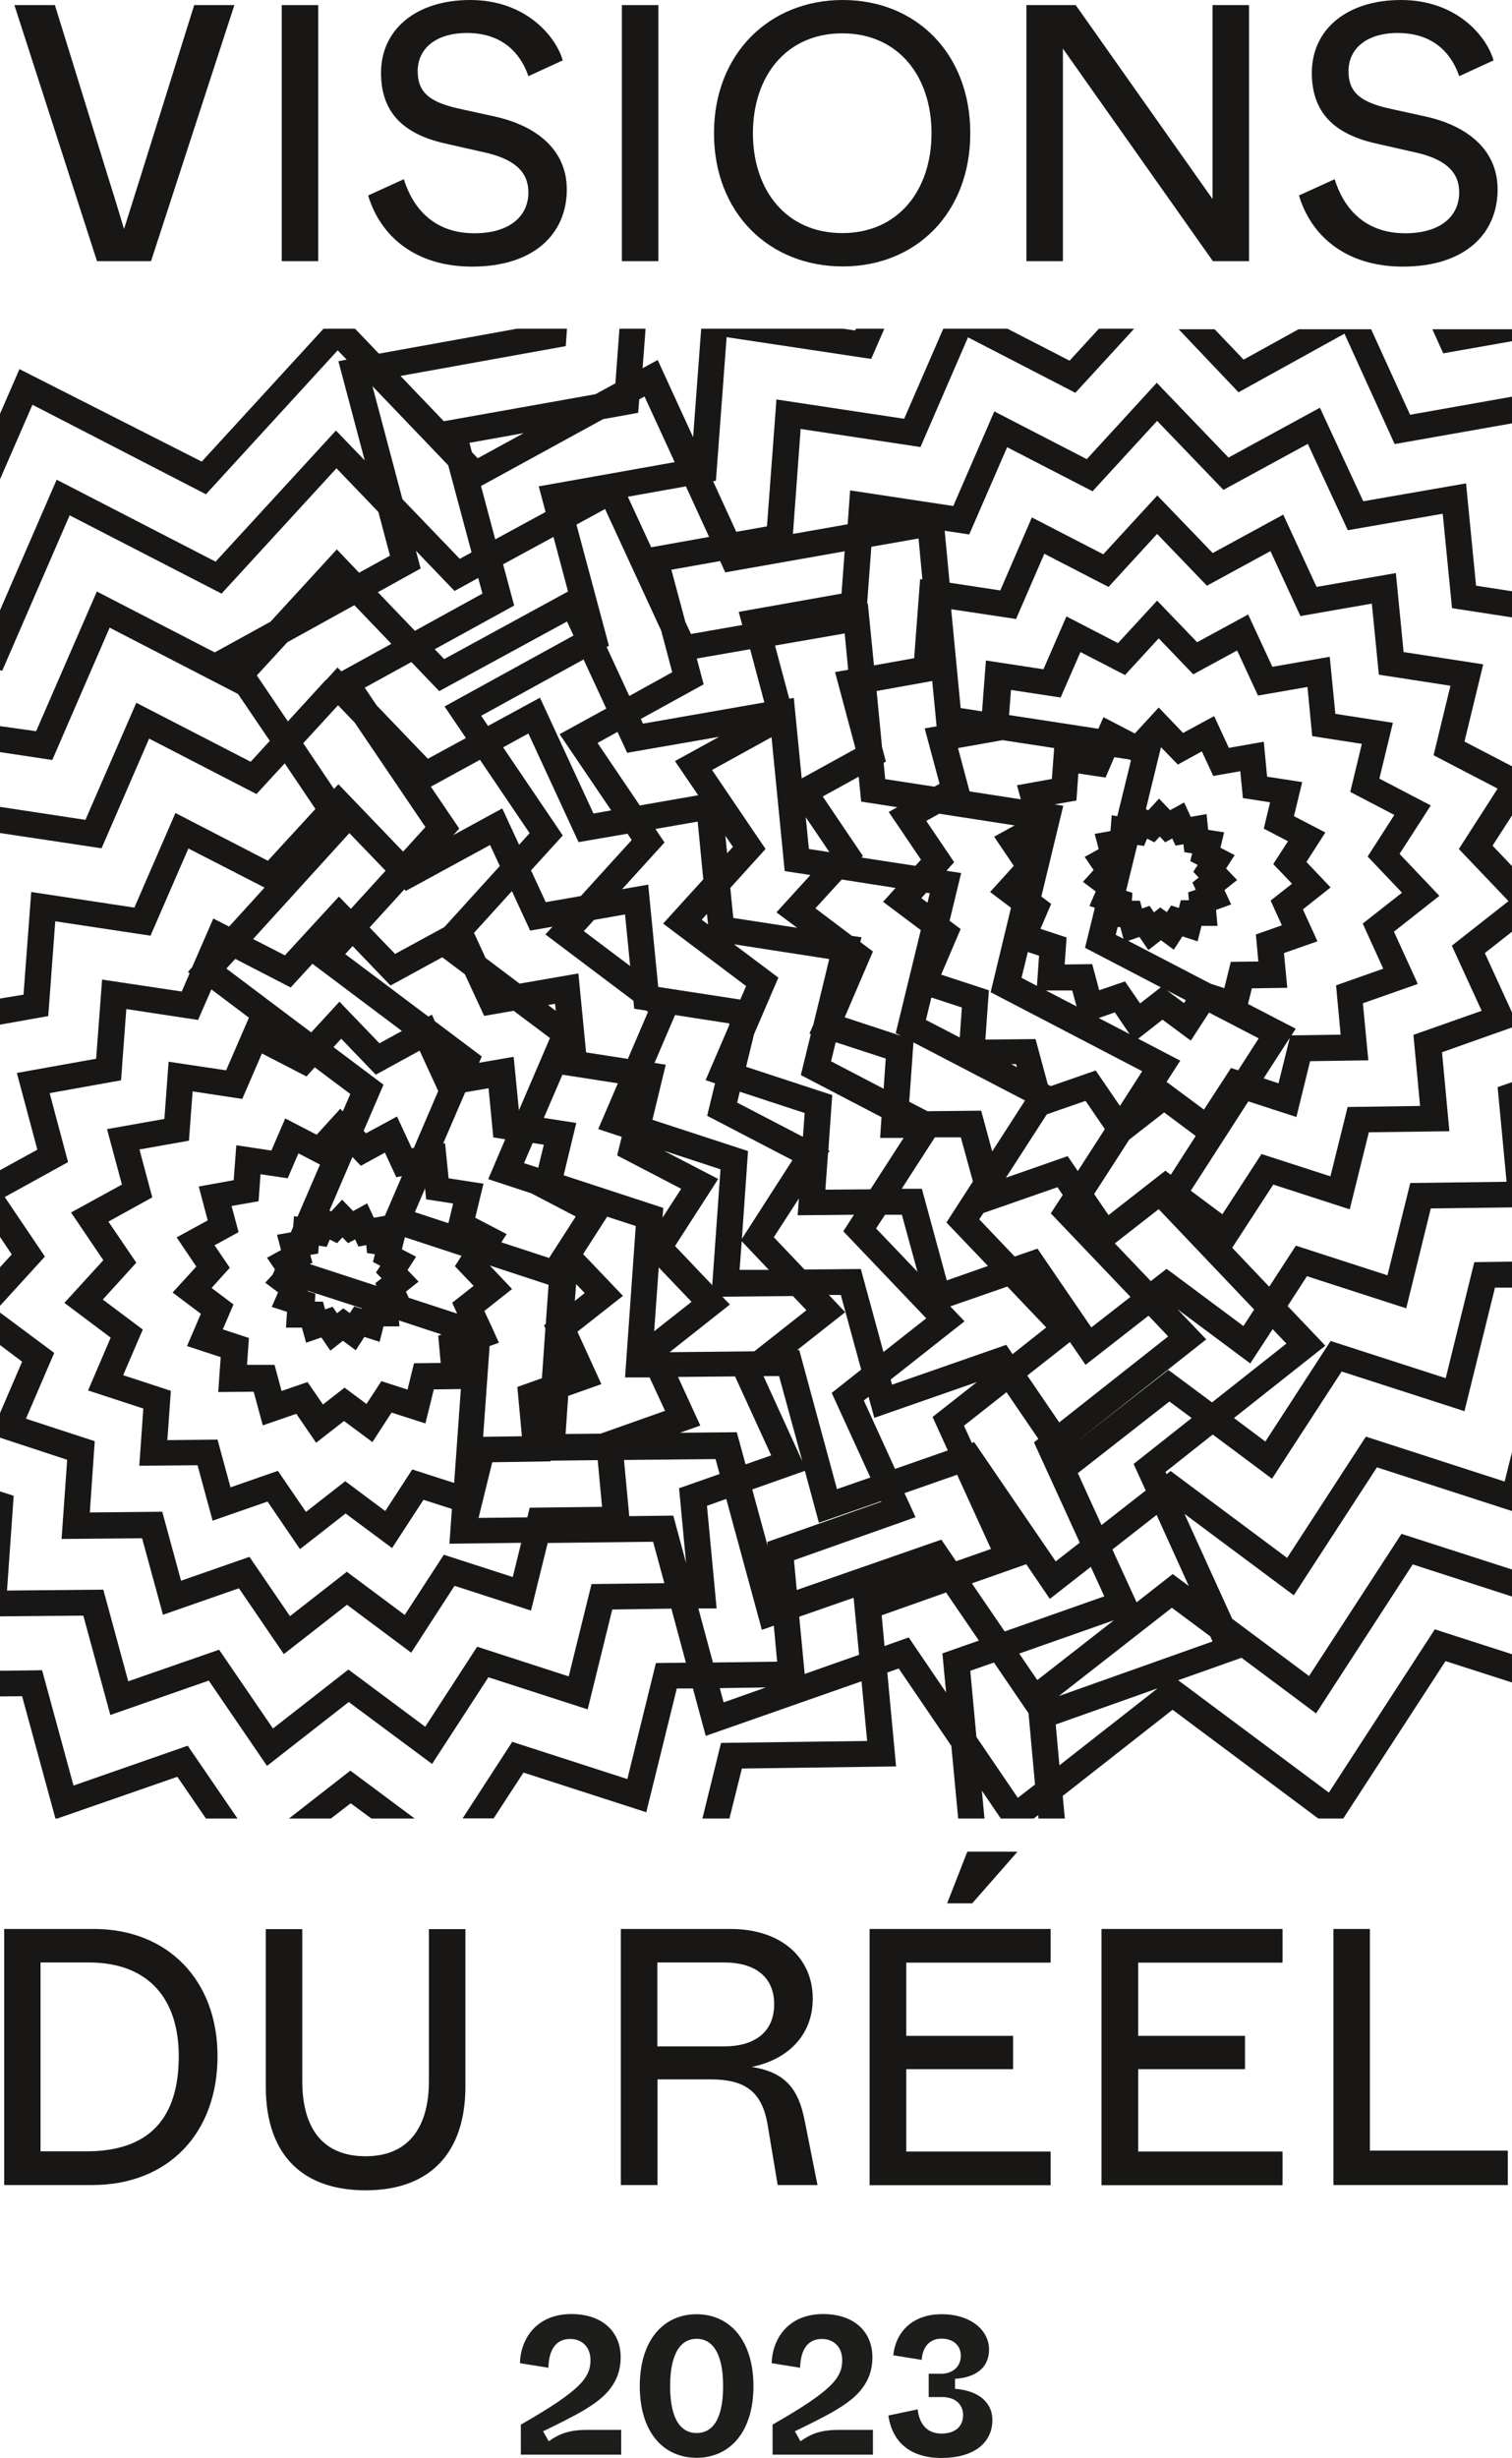<?xml version="1.0" encoding="UTF-8"?>
<svg id="Calque_2" data-name="Calque 2" xmlns="http://www.w3.org/2000/svg" viewBox="0 0 86.19 140.04">
  <defs>
    <style>
      .cls-1 {
        fill: #1d1d1b;
      }

      .cls-2 {
        fill: #181716;
      }
    </style>
  </defs>
  <g id="Calque_1-2" data-name="Calque 1">
    <g>
      <polygon class="cls-2" points="76.64 19.01 79.5 25.3 86.19 24.12 86.19 22.6 80.38 23.63 78.16 18.76 74.02 18.76 70.89 20.49 69.24 18.76 67.19 18.76 70.6 22.35 76.64 19.01"/>
      <polygon class="cls-2" points="86.19 19.44 86.19 18.76 81.65 18.76 82.27 20.13 86.19 19.44"/>
      <g>
        <polygon class="cls-2" points="16.47 103.61 18.86 103.61 19.99 102.74 21.17 103.61 23.64 103.61 19.97 100.88 16.47 103.61"/>
        <g>
          <polygon class="cls-2" points="4.19 101.73 2.4 95.16 0 95.19 0 96.65 1.26 96.64 3.16 103.61 3.26 103.61 10.11 101.23 11.74 103.61 13.54 103.61 10.7 99.46 4.19 101.73"/>
          <path class="cls-2" d="m60.36,96.63l6.44-5.03,2.19,1.63.13.29-8.76,3.11Zm.03,3.94l-.21-2.32,5.81-2.06-5.59,4.38Zm-1.26-4.85l-1.03-1.51,5.4-1.9-4.37,3.41Zm-1.11,6.71l-2.36-3.47-.35-3.77,1.35-.47,1.97,2.89.37,4.06-.98.76Zm-4.1-6.02l-2.12-3.12-1.38.49-.16-1.75,3.67-1.3,1.87,2.74-2.08.73.21,2.22Zm-8.5-5.8l-.16-1.72,6.93-2.45-.63-1.37,3-1.05,1.93,4.23-1.99.7-.84-1.23-8.25,2.87Zm.45,4.76l-.31-3.26,3.1-1.08.31,3.25-3.1,1.09Zm-5.23-.65l-.83-3.08h1.04s-.55-5.85-.55-5.85l1.1-.39,2.03,7.46.68-.24.19,2.05-3.66.05Zm.61,2.27l-.22-.81,2.63-.04-2.41.85Zm-2.14-7.94l-.73-2.7-2.51.03-.3-3.2,5.22-.05.23.85-2.31.81.4,4.26Zm-8.92-3.14l-.13.54-2.78.03.78-3.17,3.32-.05v-.04s2.69-.03,2.69-.03l.25,2.66-4.13.05Zm-2.98.57v-.02s.06.02.06.02h-.06Zm3.88-10.81l-.2,2.85-1.4.5.26,2.81-2.21.03.37-5.17.53-.19-.44-.97v-.04s-.02,0-.02,0l-.37-.8,1.58-1.25-1.27-1.34,3.35,1.1-.16,2.23-.1.08.08.18Zm-5.52-8.56l-.2-1.98-.11.02,1.26-2.92,1.33-.23.27,2.8.68.11-.97,2.27,2.46.81,2.53,1.32-1.52,2.36-2.72-.89.3-.47-1.79-.93.47-1.94-2-.31Zm.21,7.12l.28.61-2.76-.9-.16-.35.72-.57-.63-.66.49-.76-.81-.42.17-.69,3.23,1.06-.38.59,1.07,1.12-1.22.96Zm.08,10.25l-2.36-.76-1.54,2.37-2.28-1.7-2.24,1.75-1.6-2.34-2.7.94-.74-2.72-2.86.03.2-2.81-2.72-.89,1.12-2.6-2.28-1.71,1.91-2.1-1.59-2.34,2.5-1.38-.73-2.73,2.82-.5.21-2.81,2.83.43,1.12-2.59,2.54,1.31.47-.52,2.03,1.52-.43.99-.14-.15-1.35,1.48-1.79-.93-.79,1.83-2-.3-.15,1.99-1.99.36.51,1.93-1.77.97,1.12,1.66-1.35,1.48,1.61,1.21-.79,1.84,1.92.63-.14,1.99,2.02-.02.52,1.92,1.91-.66,1.13,1.65,1.59-1.24,1.62,1.2,1.09-1.68,1.93.62.48-1.94,1.54-.02-.38,5.33Zm-12.95-29.3l.5-.55,3.16,1.63,1.24-1.35,5.1,3.83-1.28.7-2.28-2.37-1.61,1.75-4.84-3.64Zm7.01-7.71l2.06,2.14-1.98,2.17-.68-.7-3.08,3.35-1.81-.93,5.48-6.03Zm-2.64-5.12l1.99-2.17.95.99,4.03,5.95-1.27,1.4-3.69-3.84-.25.27-1.75-2.6Zm-2.62-3.89l1.72-1.87,3.82-2.11,2.11,2.2-2.85,1.57-.22-.22-.64.7-.04.02h0s-2.15,2.35-2.15,2.35l-1.77-2.62Zm9.32-6.07l-.27-1.01,2.2,2.29,1.35-.74.24.89-3.85,2.12-2.11-2.2,2.44-1.35Zm-2.75-10.39l4.32,4.51,1.33,4.96-.67.37-3.27-3.4-1.71-6.44Zm8.6,2.69l-2.6,1.42-.33-.35-.14-.53,3.07-.55Zm4.55-.81l2-.36.06-.77.3-.16,1.72,3.74-7.75,1.38.39,1.46-2.87,1.56-.81-3.04,6.96-3.81Zm6.04,6.71l-3.3.59-1.33-2.88,3.31-.59,1.32,2.88Zm.63,1.38l.29.64,6.81-1.2-.18,2.41-5.86,1.04.2.75-2.92.51-.32-.68-.8-2.98,2.76-.49Zm7.3,6.19l-.75.13,1.17,4.37-3.07,1.69-.45-4.59-.26.05-.81-3.03,3.97-.69.2,2.07Zm.74,7.51l2.06.32-.49.27,1.84,2.72-.32.35-3.07-.47.08-.09-2.29-3.39,2.05-1.13.14,1.42Zm.59-14.52l2.68-.47.22,2.33-.13-.02-.34,4.51-2.29.41-.35-3.53h-.04s.24-3.22.24-3.22Zm3.71,10.23l-.68.12.85,3.16-.3.16-2.8-.43-.09-.93.13-.07-.22-.82-.31-3.2,3.17-.57.25,2.58Zm4.46,5.64l-1.18.65,1.12,1.66-1.35,1.49,1.19.9-1.16,4.81,8.64,4.5-1.27,1.98-1.38-2.02-2.56.89-.17-.09-.7-2.59-2.86.03.2-2.81-2.72-.89,1.11-2.6-.63-.47.66-2.72-.84-.13.44-.49-1.59-2.35.74-.41,4.32.67Zm.06-11.73l1.62-3.74,3.66,1.89,2.77-3.02,2.84,2.95,3.62-1.97,1.71,3.7,4.07-.71.4,4.05,4.08.63-.96,3.96,3.65,1.9-2.21,3.44,2.83,2.97-3.23,2.54,1.7,3.71-3.89,1.37.38,4.05-4.13.06-.98,3.95-3.93-1.27-2.23,3.43-1.8-1.34,3.28-5.09,2.74.89.78-3.18,3.32-.05-.31-3.25,3.13-1.1-1.36-2.98,2.59-2.04-2.27-2.39,1.78-2.76-2.93-1.53.77-3.18-3.28-.51-.32-3.25-3.27.57-1.38-2.98-2.91,1.58-2.28-2.37-2.23,2.42-2.94-1.52-1.31,3.01-3.28-.5-.22,2.9-1.22-.19-.54-5.63,3.66.55Zm13.58,39.32l-.61.94-4.38-3.26-.9.7-2.05-2.15,2.5-1.95,5.44,5.72Zm1.05,1.11l.79.83-4.24,3.35-2.49-1.85-5.41,4.23h0s7.57-5.97,7.57-5.97l-1.64-1.72,4.15,3.09,1.28-1.96Zm-12.69,15.37l2.33-1.82.77,1.68-5.68,2-1.87-2.74,3.1-1.09,1.34,1.97Zm-2.48-11.78l1.82,2.67-.25.2,2.61,5.71-1.37,1.07-4.65-6.8-.13.05-.45-.98,2.41-1.9Zm-15.77-4.99l-.42-.44,4.02-.04.77.81-2.97,2.34-4.83.05,3.43-2.71Zm-4.31,1.52l.26-3.63,1.87,1.96-2.12,1.67Zm-6.92-10.72l.63.1-.32,1.31-.81-.26.49-1.14Zm-2.44-16.99l.56,1.21-3.16,3.48-2.81,1.53-1.45-1.51,1.98-2.17.08.09,4.81-2.62Zm5.34-10.55l1.29,2.79-2.66,1.46,2.94,4.34-1.01.18-3.05-6.6-2.96,1.61-.39-.58,5.84-3.21Zm2.6,2.07l-1.29-2.79.13-.07-1.85-6.9,1.63-.89,3.2,6.93.63,2.37-2.46,1.36Zm10.32,10.21l-1.93,2.12,1.18.88-3.64-.56-.17-1.71,2.01-2.22-3.05-4.5,3.39-1.87.75,7.63,1.45.22Zm-.08-1.5l-.18-1.8,1.35,1.99-1.17-.18Zm15.33,18.36l-.58-.85-3.52,1.23,2.33-3.61,2.21-.77,1.1,1.61-1.54,2.39Zm.77,8.91l-3.07-4.49-1.3.45-2.02-2.12.24-.36,4.22-1.47.3.44-.68,1.05,4.54,4.76-2.23,1.74Zm-1.23.82l.9,1.31,3.59-2.8,1.12,1.18-6.21,4.9-1.82-2.67,2.43-1.91Zm-6-1.17l-.81-.85,3.25-1.13,2.22,2.33-1.92,1.52-.36-.53-6.51,2.27-.08-.29,4.21-3.32Zm-9.11-11.87l-.1,1.36-3.75-1.95.15-.62,3.69,1.21Zm6.43,9.05l-2.36-2.47.51-.78h.96s.89,3.25.89,3.25Zm4.01-.33l-2.34.82-1.42-5.22h-1.15s1.89-2.93,1.89-2.93h1.48s.69,2.51.69,2.51l-1.51,2.34,2.37,2.48Zm-8.94-11.65l.27-1.1,2.85.93-.12,1.72-2.99-1.56Zm-1.15-1.56l-.57,2.33,4.6,2.4-.08,1.18h1.34s-1.89,2.93-1.89,2.93l-2.57.02.15-2.08.09-.13-.07-.04.22-3.14-4.91-1.61.45-1.85,1.39-3.23-2.53-1.9,5.43.84-.91,3.75-.22.5.09.03Zm-4.87-11.3l.43.63-.33.36-.1-.99Zm-5.87,3.02l2.4-2.64-.52-.77,2.41-.42.32,3.29-2.29,2.52,4.73,3.56-.33.77-4.68-.72-.57-5.83-1.48.26Zm-1.61,1.77l1.76-.31.29,2.94-2.64-1.99.59-.65Zm2.14-4.55l-2.9,3.19-2,.35-.84-1.81,1.81-1.99-3.4-5.02,1.44-.79,2.86,6.19,2.79-.48.24.36Zm4.35,4.81l-.36-.27.3-.33.06.6Zm-1.88-9.3l1.32,1.94-3.33.58-2.41-3.56,1.14-.63.55,1.19,5.24-.91-2.51,1.38Zm-13.92,1.45l2.8-1.53,2.83,4.18-.6.66-.96-2.07-2.79,1.52.34-.37-1.62-2.39Zm7.12,12.77l-.44-.33.4-.07.04.4Zm-2.05-1.54l-1.95-1.47-.66-1.43,2.16-2.38,1.04,2.25,1.27-.22-.4.44,5.02,3.78.04.45.7.11.09.07-1.15,2.68-2.38-.37-.44-4.5-3.34.58Zm11.44,10.57l-.47,6.6-2.12-2.23,2.46-3.82-3.1-1.61,3.23,1.06Zm2.76,5.73h-1.67s.12-1.63.12-1.63l1.55,1.63Zm-1.54-1.77l.35-5-5.45-1.78.76-3.14-.64-.1,1.17-2.73,3.1.48-.03.14-1.33,3.09.54.18-.45,1.85,4.86,2.53-2.88,4.48Zm6.78,1.72l-3.21.03-1.75-1.84,1.43-2.21-.07.96,3.21-.03-.61.94,4.73,4.96-2.44,1.92-1.29-4.73Zm-3.34,10.94l-2.2-4.82.02-.02h.86s1.32,4.83,1.32,4.83Zm3.88.94l-1.9.66-2.15-7.92h-.12s2.74-2.16,2.74-2.16l-.93-.98h.68s1.16,4.25,1.16,4.25l-1.68,1.33,2.21,4.83Zm18.55-19.46l-1.42,2.21-.31-.23-3.24,2.53-.82-1.2,2-3.1,1.99-1.55,1.8,1.34Zm-1.9-6.63l1.62,1.2,1.04-1.6,2.83,1.47-1.17,1.82-.41-.13-1.54,2.37-2.13-1.58.78-1.21-2.4-1.25,1.38-1.08Zm-2.23-4.61l-.43-.22.11-.44h.15s.18.66.18.66Zm4.24-4.19l-.25.38.31.33-.36.28.19.41-.43.15.04.45h-.46s-.11.44-.11.44l-.44-.14-.25.38-.37-.27-.36.28-.25-.37-.43.15-.12-.44h-.46s.03-.45.03-.45l-.36-.12.64-2.61.38.06.18-.42.41.21.31-.33.31.33.4-.22.19.41.45-.08.05.45.45.07-.11.44.4.21Zm-.67,7.7l-.11.16-.98-.73,1.08.56Zm-3.31-3.38l.66-.23.51.75.72-.56.73.54.49-.76.87.28.22-.88h.91s-.08-.91-.08-.91l.86-.31-.38-.82.72-.57-.63-.66.49-.76-.81-.42.21-.88-.91-.14-.09-.9-.9.16-.38-.82-.8.44-.63-.66-.62.67-.13-.07.86-3.53.96.99,1.37-.75.65,1.4,1.54-.27.15,1.53,1.55.24-.36,1.5,1.38.72-.84,1.3,1.07,1.12-1.22.96.64,1.41-1.48.52.14,1.54-1.57.02-.37,1.5-.77-.25-4.77-2.48Zm9.23,5.53l-.64,2.58-.85-.28,1.49-2.31Zm5.97-12.72l-1.53,2.38,1.96,2.06-2.24,1.76,1.17,2.57-2.69.95.26,2.81-2.8.04.24-.38-2.72-1.41.22-.89,2.02-.03-.19-1.98,1.91-.67-.83-1.82,1.58-1.25-1.38-1.45,1.08-1.68-1.79-.93.47-1.94-2-.31-.19-1.99-1.99.35-.84-1.81-1.77.96-1.39-1.45-1.36,1.48-1.79-.93-.29.66-5.09-.78.11-1.43,2.83.43,1.13-2.59,2.54,1.31,1.92-2.09,1.97,2.05,2.5-1.36,1.19,2.57,2.82-.49.27,2.8,2.83.44-.66,2.74,2.53,1.32Zm-20.26,8.03l-.12,1.72-.88-.46.36-1.47.64.21Zm-1.26-9.72l.22.81-2.92-.45-.66-2.47,2.54-.45,2.94.45-.13,1.76-1.99.36Zm3.4,12.61l-1.75-.91h1.5s.25.91.25.91Zm3.03,1.58l-1.77-.92.92-.32.85,1.25Zm-.26-3.01l-1.48.51-.4-1.49-1.57.02.11-1.54-1.49-.49.61-1.42-.56-.42,1.25-5.17-.49-.08,1.24-.22.11-1.54,1.55.23.5-1.16.85.13.1.05-.78,3.18-.32-.05-.07.9-.9.16.23.87-.8.44.51.75-.61.67.73.55-.36.83.31.1-.56,2.28,4.32,2.25-1.18.92-.88-1.28Zm-6.5,4.72h.28s.05.17.05.17l-.33-.17Zm.79,2.07l-1.87,2.9-.63-2.32-3.06.03-1.04-.54.24-3.38,6.36,3.31Zm-5.34-5.87l1.74.57-.12,1.71-1.93-1,.31-1.27Zm-.22-5.4l-.35-.26.28-.31.2.03-.13.54Zm-.38,1.56l-1.43,5.87.31.16-3.22-1.06,1.61-3.75-.72-.54.07-.27-.55-.08-2.08-1.57,1.5-1.64,3.07.48-.71.79,2.16,1.62Zm-12.78-15.47l3.05-.53.81,3.03-6.92,1.21-.12-.27,3.58-1.97-.39-1.47Zm-14.68,1.86l7.29-3.97.37.8-7.35,4.04,1.22,1.8-2.17,1.18-2.92-3.04-.68-1.01,2.66-1.46,1.59,1.66Zm3.65-7.23l2.87-1.56.83,3.11-7.06,3.85-.54-.56,4.53-2.49-.63-2.34Zm-6.74,37.12l-.63.11-.38-.82-.8.44-.63-.65-.62.67-.1-.05,1.31-3.05.48.5,1.37-.75.65,1.4.32-.06-.97,2.26Zm-4.4,4.3v-.03s3.09,1,3.09,1v.03s-.44-.14-.44-.14l-.25.38-.37-.27-.36.28-.25-.37-.43.15-.12-.44h-.46s.03-.45.03-.45l-.44-.14Zm4.14-1.45l-.25.38.32.33-.36.28.07.15-3.8-1.24.15-.08-.12-.44.45-.08.03-.45.45.07.18-.42.41.21.31-.33.32.33.4-.22.19.41.45-.08.04.45.45.07-.11.44.4.21Zm3.49,5.53l-1.57.02-.37,1.5-1.49-.48-.85,1.3-1.25-.93-1.23.96-.88-1.28-1.48.51-.4-1.49h-1.57s.11-1.53.11-1.53l-1.49-.49.61-1.42-1.25-.94,1.04-1.15-.87-1.28,1.37-.75-.4-1.49,1.54-.27.11-1.54,1.55.23.61-1.42,1.23.64-1.28,2.97-.2-.03-.05.61-.13.31-.79.14.23.87-.8.44.45.66-.13.3-.42.46.73.55-.36.83.87.28-.06.9h.91s.24.86.24.86l.87-.3.51.75.72-.56.73.54.49-.76.87.28.22-.88h.91s-.03-.34-.03-.34l2.43.8-.19.07.14,1.54Zm.66-9.08l-.27,1.12-1.91-.63.58-1.35.06.62,1.55.24Zm-2.23-3.17l-.13.02-.84-1.81-1.77.96-.13-.14,1.13-2.63-2.85-2.14.44-.48,1.97,2.05,2.5-1.37,1.06,2.3-1.39,3.24Zm1.2-7.19l-.18-.4-.2.11-4.74-3.56.42-.46,2.16,2.25,2.95-1.61,1.29.97,1.1,2.37,1.68-.29,2.07,1.55-1.77,4.12-.3-3.05-1.97.34.15-.36-2.65-1.99Zm6.2,5.48l1.06-2.46h0s3.16.49,3.16.49l-1.12,2.61,1.34.44-.26,1.06,3.65,1.9-1.06,1.64.04-.55-5.68-1.86.72-2.98-1.86-.29Zm1.77,10.42l.07-.95.49.51-.55.44Zm.15,1.76l2.59-2.04-2.27-2.38,1.37-2.13,1.63.53-.61,8.63h1.4s.88,1.9.88,1.9l-3.67,1.3-2,.02.15-2.17,1.89-.67-1.36-2.98Zm5.74,2.58l3.24-.03,2.06,4.5-1.46.51-.5-1.83-3.24.03,1.16-.41-1.27-2.77Zm5.1,9.63l-.88-3.22,3-1.06.8,2.96,3.54-1.23.02.03-6.5,2.29.02.23Zm10.26-5.44l-3,1.05-1.78-3.9.27-.21.33,1.2,5.85-2.04-2.53,1.99.87,1.91Zm10.6.77l.69,1.51-2.52,1.97-1.35-2.96,5.22-4.08,1.27.94-3.3,2.61Zm3.17,6.97l-.94-.7-2.06,1.61-1.38-3.01,2.52-1.97,1.85,4.08Zm18.47,3.89l-4.47-1.44-6.04,9.3-8.59-6.4,3.61-1.28,4.25,3.17,5.51-8.49,5.72,1.85v-1.54l-6.36-2.05-5.27,8.1-4.38-3.26-2.72-5.98,6.23,4.64,4.74-7.29,7.76,2.51v-3.63l-.48,1.93-7.91-2.56-4.49,6.91-6.64-4.95-.23.18-.06-.13,2.69-2.13,3.38,2.52,3.97-6.11,7,2.26,1.74-7.04h1.03v-1.48l-2.21.03-1.63,6.61-6.56-2.12-3.72,5.73-1.79-1.34,5.21-4.12-2.15-2.26,1.1-1.7,5.66,1.83,1.4-5.69,4.7-.06v-7.16l-.89.31.51,5.39-5.49.07-1.3,5.26-5.22-1.69-1.52,2.34-2.11-2.22,2.34-3.6,4.36,1.41,1.09-4.39,4.59-.06-.42-4.5,4.07-1.44v-.65l-1.63-3.56,1.63-1.28v-3.59l-1.19-1.25,1.19-1.84v-2.64l-2.79-1.45,1.07-4.4-4.54-.7-.44-4.5-4.52.79-1.9-4.12-4.02,2.19-3.16-3.28-3.08,3.35-4.07-2.1-1.8,4.16-2.89-.44-.28-2.96,1.4.21,2.16-4.97,4.87,2.51,3.68-4.01,3.78,3.93,4.81-2.62,2.28,4.92,5.41-.94.53,5.38,3.51.54v-1.49l-2.14-.33-.57-5.83-5.86,1.02-2.47-5.33-5.21,2.84-4.09-4.26-3.99,4.35-5.27-2.72-2.34,5.39-5.88-.89-.14,1.93-3.12.55.44-5.98,6.83,1.03,2.71-6.25,6.12,3.16,3.35-3.65h-2.01l-1.67,1.82-3.54-1.82h-3.66l-2.23,5.13-7.28-1.1-.54,7.23-1.75.31-1.32-2.88.16-.03.61-8.18,8.24,1.24.75-1.72h-1.62l-.04.1-.67-.1h-8.11l-.46,6.18-2.02-4.4-.86.47.17-2.25h-1.49l-.23,3.11-1.14.62-8.64,1.54-2.47-2.58,9.42-1.7.07-.99h-2.86l-7.86,1.42-1.36-1.42h-1.8l-6.94,7.57L1.11,21.03,0,23.58v3.73l1.85-4.25,9.89,5.1,7.51-8.2.51.53-.47.09,1.5,5.65-1.64-1.7-6.86,7.47-9.06-4.67L0,34.77v3.42l.13.02,3.84-8.85,8.66,4.46,6.55-7.14,2.39,2.49.66,2.49-1.76.97-1.27-1.33-3.78,4.12-3.18,1.75-6.72-3.47-3.46,7.96L0,41.37v1.48l2.98.45,3.27-7.54,7.32,3.78,1.81,2.67-1.09,1.19-6.52-3.36-2.9,6.67L0,45.97v1.49l5.79.87,2.71-6.25,6.12,3.16,1.61-1.75,1.75,2.6-2.71,2.95-5.27-2.72-2.34,5.39-5.88-.89-.44,5.85L0,56.89v1.49l2.75-.49.4-5.4,5.43.82,2.16-4.97,4.34,2.23-2.02,2.22-.9-.46-1.21,2.78-.24.27.1.07-.45,1.04-4.54-.68-.34,4.51-4.52.81,1.17,4.37L0,66.67v3.8l.67,1L0,72.2v2.2l2.56-2.81-2.29-3.39,3.61-1.99-1.05-3.93,4.07-.73.3-4.06,4.09.62.76-1.74,2.14,1.61-1.3,3-3.28-.49-.24,3.26-3.27.58.85,3.16-2.9,1.59,1.84,2.72-2.22,2.43,2.64,1.98-1.29,3.01,3.15,1.03-.23,3.26,3.32-.03.86,3.16,3.13-1.09,1.85,2.71,2.6-2.03,2.65,1.97,1.79-2.75,1.62.52-.14,1.98,4.09-.05-.48,1.95-3.93-1.27-2.23,3.43-3.3-2.46-3.24,2.53-2.31-3.38-3.9,1.36-1.07-3.93-4.13.04.28-4.06-3.92-1.28,1.61-3.75L0,74.78v1.85l1.26.95L0,80.51v1.4l3.83,1.26-.32,4.51,4.59-.04,1.19,4.36,4.33-1.51,2.56,3.75,3.6-2.81,3.66,2.73,2.47-3.81,4.36,1.41.95-3.85,6.01-.07.64,2.36-4.15.05-1.3,5.26-5.22-1.69-2.96,4.56-4.38-3.26-4.3,3.36-3.07-4.49-5.18,1.8-1.42-5.22-5.49.05.38-5.4L0,84.97v7.12l4.75-.04,1.54,5.66,5.61-1.96,3.32,4.86,4.66-3.64,4.75,3.53,3.21-4.94,5.66,1.83,1.4-5.69,3.37-.05.83,3.08-1.71.02-1.63,6.61-6.56-2.12-2.83,4.36h1.77l1.7-2.61,7,2.26,1.74-7.05h.92s.73,2.7.73,2.7l8.88-3.11.32,3.4-8.33.11-1.06,4.31h1.54l.71-2.85,8.79-.12-.5-5.35.65-.23,3,4.41.39,4.14h1.5l-.15-1.59,1.08,1.59h1.88l.25-.2.02.2h1.5l-.12-1.29,6.26-4.91,8.31,6.2h1.42l5.83-8.97,3.83,1.23v-1.54Z"/>
        </g>
      </g>
    </g>
    <g>
      <path class="cls-2" d="m5.53,14.88L.82.29h2.31l2.98,9.63c.65,2.06.79,2.58.96,3.13l.98-3.11L11.07.29h2.29l-4.75,14.59h-3.08Z"/>
      <path class="cls-2" d="m16.06,14.88V.29h2.08v14.59h-2.08Z"/>
      <path class="cls-2" d="m21,11.13l2.02-.92c.52,1.67,1.73,3.08,4.02,3.08,2,0,3.08-.96,3.08-2.33,0-1.21-.85-1.94-2.65-2.31l-1.94-.44c-2.27-.48-3.81-1.58-3.81-4.06S23.73,0,26.81,0s4.84,1.98,5.27,3.44l-1.96.9c-.33-.98-1.21-2.46-3.5-2.46-1.81,0-2.81.92-2.81,2.17s.73,1.77,2.31,2.13l2,.44c2.44.52,4.19,1.9,4.19,4.17,0,2.54-1.88,4.4-5.4,4.4-3.25,0-5.23-1.75-5.92-4.04Z"/>
      <path class="cls-2" d="m35.45,14.88V.29h2.08v14.59h-2.08Z"/>
      <path class="cls-2" d="m40.7,7.59c0-4.52,3.15-7.59,7.34-7.59s7.27,3.06,7.27,7.59-3.08,7.59-7.27,7.59-7.34-3.04-7.34-7.59Zm12.4,0c0-3.25-1.9-5.69-5.09-5.69s-5.09,2.44-5.09,5.69,1.9,5.69,5.09,5.69,5.09-2.44,5.09-5.69Z"/>
      <path class="cls-2" d="m58.51,14.88V.29h2.81l7.8,11.05V.29h2.08v14.59h-2.06l-8.55-12.11v12.11h-2.08Z"/>
      <path class="cls-2" d="m74.06,11.13l2.02-.92c.52,1.67,1.73,3.08,4.02,3.08,2,0,3.08-.96,3.08-2.33,0-1.21-.85-1.94-2.65-2.31l-1.94-.44c-2.27-.48-3.81-1.58-3.81-4.06s2-4.15,5.09-4.15,4.84,1.98,5.27,3.44l-1.96.9c-.33-.98-1.21-2.46-3.5-2.46-1.81,0-2.81.92-2.81,2.17s.73,1.77,2.31,2.13l2,.44c2.44.52,4.19,1.9,4.19,4.17,0,2.54-1.88,4.4-5.4,4.4-3.25,0-5.23-1.75-5.92-4.04Z"/>
    </g>
    <g>
      <path class="cls-2" d="m.24,124.49v-14.59h5.11c4.17,0,7.05,2.88,7.05,7.25s-2.79,7.34-7.15,7.34H.24Zm2.08-1.92h2.6c3.56,0,5.27-1.85,5.27-5.42,0-3.21-1.67-5.34-5.13-5.34h-2.75v10.75Z"/>
      <path class="cls-2" d="m15.15,118.87v-8.96h2.08v8.65c0,2.65,1.13,4.29,3.61,4.29s3.61-1.69,3.61-4.29v-8.65h2.08v8.96c0,3.77-2,5.92-5.69,5.92-3.48,0-5.69-1.9-5.69-5.92Z"/>
      <path class="cls-2" d="m35.39,124.49v-14.59h6.23c3.02,0,4.71,1.73,4.71,3.96s-1.58,3.52-3.48,3.9c1.96.31,2.67,1.29,3.02,3.06l.73,3.67h-2.27l-.58-3.48c-.33-1.86-1.29-2.54-3.25-2.54h-3.02v6.02h-2.08Zm2.08-7.9h3.83c1.63,0,2.83-.75,2.83-2.4s-1.21-2.38-2.83-2.38h-3.83v4.77Z"/>
      <path class="cls-2" d="m49.57,124.49v-14.59h10.32v1.92h-8.23v4.17h6.09v1.9h-6.09v4.69h8.23v1.92h-10.32Zm4.42-16.05l1.15-2.94h2.86l-2.58,2.94h-1.42Z"/>
      <path class="cls-2" d="m62.79,124.49v-14.59h10.32v1.92h-8.23v4.17h6.09v1.9h-6.09v4.69h8.23v1.92h-10.32Z"/>
      <path class="cls-2" d="m76.01,124.49v-14.59h2.08v12.63h7.86v1.96h-9.94Z"/>
    </g>
    <g>
      <path class="cls-1" d="m29.69,139.86v-1.72c3.37-1.93,3.97-2.66,3.97-3.68,0-.74-.49-1.2-1.15-1.2-1,0-1.23.89-1.25,1.64l-1.62-.26c.03-1.36.92-2.8,2.93-2.8,1.78,0,2.81,1.02,2.81,2.46,0,.73-.22,1.33-.65,1.86-.66.83-1.94,1.47-3.77,2.36l.32.57c.47-.33,1-.65,2.17-.65h1.96v1.41h-5.72Z"/>
      <path class="cls-1" d="m36.47,135.95c0-2.63,1.36-4.1,3.24-4.1s3.24,1.48,3.24,4.1-1.36,4.08-3.24,4.08-3.24-1.44-3.24-4.08Zm4.75,0c0-2.01-.69-2.7-1.51-2.7s-1.51.69-1.51,2.7.69,2.67,1.51,2.67,1.51-.65,1.51-2.67Z"/>
      <path class="cls-1" d="m44.04,139.86v-1.72c3.37-1.93,3.97-2.66,3.97-3.68,0-.74-.49-1.2-1.15-1.2-1,0-1.23.89-1.25,1.64l-1.62-.26c.03-1.36.92-2.8,2.93-2.8,1.78,0,2.81,1.02,2.81,2.46,0,.73-.22,1.33-.65,1.86-.66.83-1.94,1.47-3.77,2.36l.32.57c.47-.33,1-.65,2.17-.65h1.96v1.41h-5.72Z"/>
      <path class="cls-1" d="m50.64,137.62l1.67-.35c.1.87.56,1.38,1.36,1.38.75,0,1.23-.38,1.23-1.06,0-.57-.41-1.02-1.2-1.02h-.76v-1.33h.73c.6,0,1.1-.38,1.1-1.02s-.49-.98-1.1-.98c-.66,0-1.08.46-1.13,1.21l-1.62-.26c.13-1.29,1.06-2.34,2.75-2.34s2.71.93,2.71,2.01-.81,1.6-1.94,1.67v.57c1.39.1,2.13.82,2.13,1.77,0,1.35-1.11,2.17-2.9,2.17s-2.81-.91-3.03-2.42Z"/>
    </g>
  </g>
</svg>